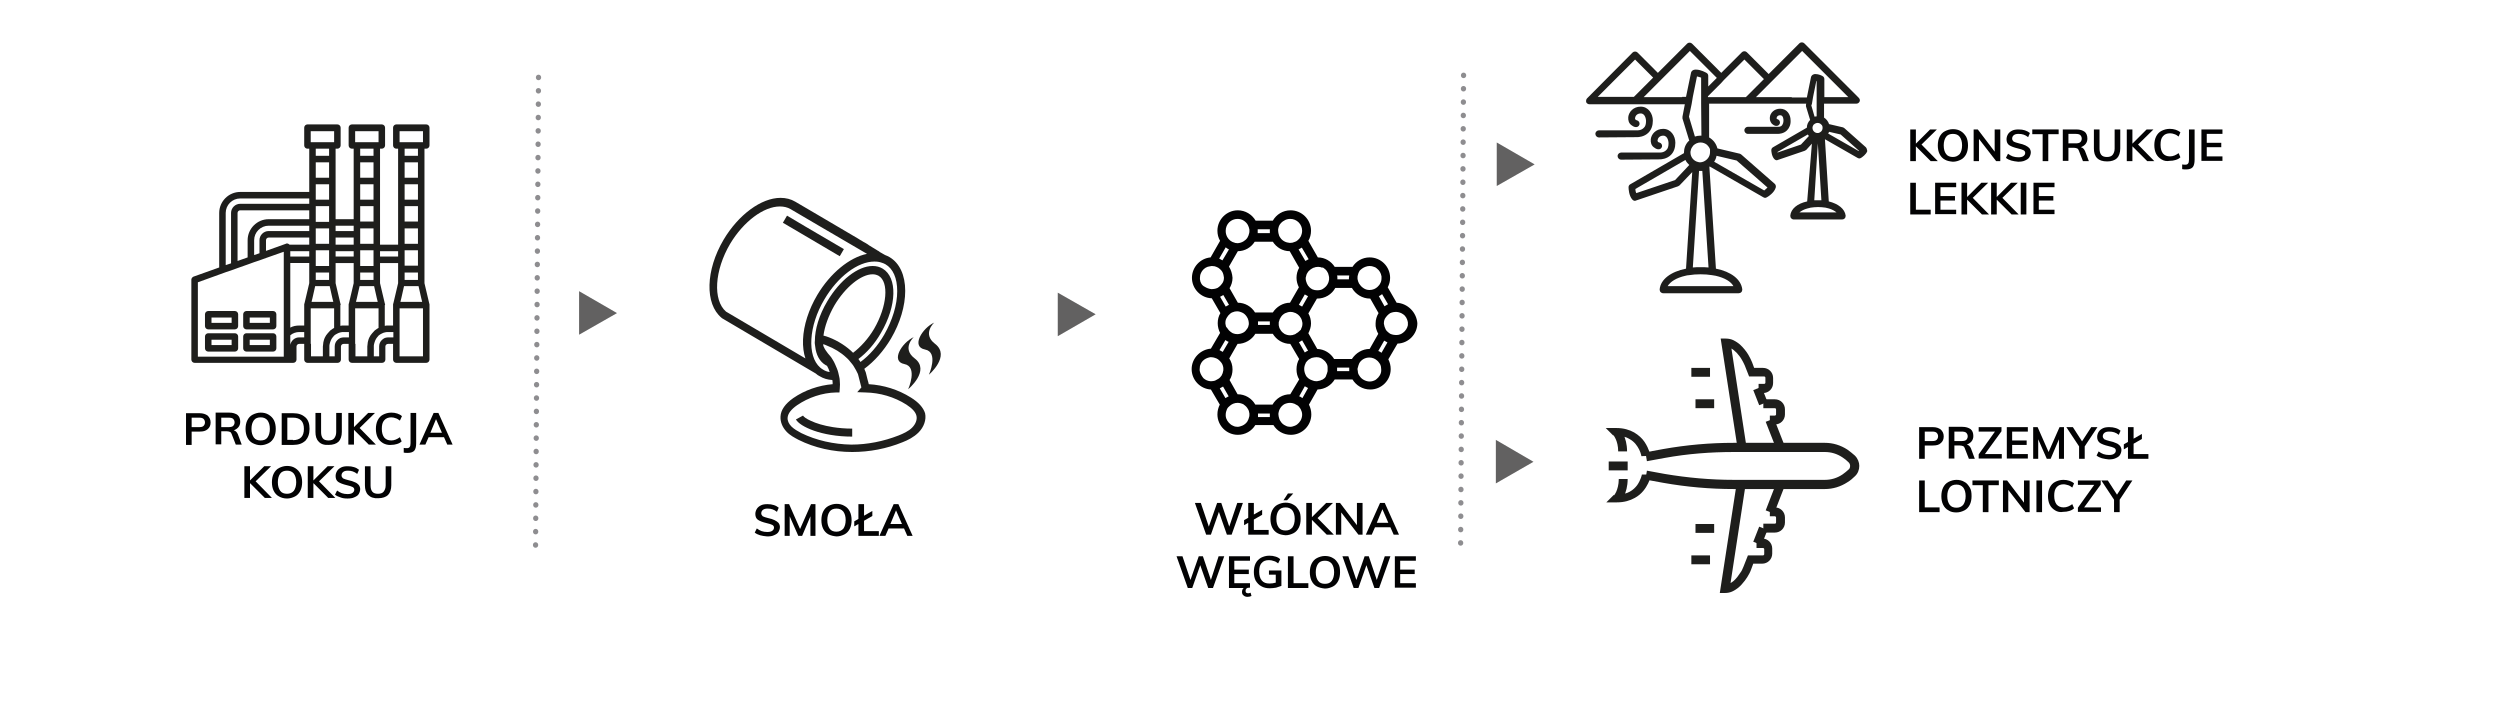 <?xml version="1.0" encoding="UTF-8"?> <!-- Generator: Adobe Illustrator 23.0.3, SVG Export Plug-In . SVG Version: 6.00 Build 0) --> <svg xmlns="http://www.w3.org/2000/svg" xmlns:xlink="http://www.w3.org/1999/xlink" id="Warstwa_1" x="0px" y="0px" viewBox="0 0 844 240" style="enable-background:new 0 0 844 240;" xml:space="preserve"> <style type="text/css"> .st0{fill:#1E1E1C;} .st1{fill:none;stroke:#8E8D90;stroke-width:1.77;stroke-linecap:round;stroke-miterlimit:10;stroke-dasharray:9.000000e-02,4.42;} .st2{fill:#020203;} .st3{fill:#626161;} </style> <g> <path class="st0" d="M143.9,50.2c0.6,0,1.1-0.5,1.1-1.1v-6c0-0.6-0.5-1.1-1.1-1.1h-10.1c-0.6,0-1.1,0.5-1.1,1.1v6 c0,0.6,0.5,1.1,1.1,1.1h0.6v32.4h-6.1V50.2h0.6c0.6,0,1.1-0.5,1.1-1.1v-6c0-0.6-0.5-1.1-1.1-1.1h-10.1c-0.6,0-1.1,0.5-1.1,1.1v6 c0,0.6,0.5,1.1,1.1,1.1h0.6V74h-6.1V50.2h0.6c0.6,0,1.1-0.5,1.1-1.1v-6c0-0.6-0.5-1.1-1.1-1.1h-10.1c-0.6,0-1.1,0.5-1.1,1.1v6 c0,0.6,0.5,1.1,1.1,1.1h0.6v14.6H81.1c-3.9,0-7.1,3.2-7.1,7.1v18.4l-8.7,3.1c-0.4,0.2-0.7,0.6-0.7,1v27c0,0.6,0.5,1.1,1.1,1.1H95 h1.9H99c0.6,0,1.1-0.5,1.1-1.1V117c0-0.5,0.4-0.9,0.9-0.9h1.7v5.3c0,0.6,0.5,1.1,1.1,1.1h6.2h3.8h0.2c0.6,0,1.1-0.5,1.1-1.1V117 c0-0.5,0.4-0.9,0.9-0.9h1.7v5.3c0,0.6,0.5,1.1,1.1,1.1h6.2h3.8h0.2c0.6,0,1.1-0.5,1.1-1.1V117c0-0.5,0.4-0.9,0.9-0.9h1.7v5.3 c0,0.6,0.5,1.1,1.1,1.1h10.1c0.6,0,1.1-0.5,1.1-1.1V103v0v-0.1c0-0.2,0-0.3-0.1-0.5l-1.6-6.8V50.2H143.9z M142.8,120.3h-7.9v-4.2 V115v-1.1v-1.8V111v-1.1v-5.8h7.9V120.3z M128.9,114.8c-0.6,0.6-0.9,1.3-0.9,2.2v3.3h-0.2h-1.6V117c0-0.3,0-0.6,0.1-0.9 c0.2-0.8,0.5-1.6,1-2.2c0.2-0.2,0.3-0.4,0.5-0.6c0.3-0.3,0.7-0.5,1.1-0.7c0.3-0.2,0.7-0.3,1.1-0.4c0.3-0.1,0.7-0.1,1.1-0.1h1.7v1.8 H131c-0.4,0-0.7,0.1-1.1,0.2C129.5,114.3,129.2,114.5,128.9,114.8z M113.9,114.8c-0.6,0.6-0.9,1.3-0.9,2.2v3.3h-0.2h-1.6V117 c0-0.3,0-0.6,0.1-0.9c0.2-0.8,0.5-1.6,1-2.2c0.2-0.2,0.3-0.4,0.5-0.6c0.3-0.3,0.7-0.5,1.1-0.7c0.3-0.2,0.7-0.3,1.1-0.4 c0.3-0.1,0.7-0.1,1.1-0.1h1.7v1.8H116c-0.4,0-0.7,0.1-1.1,0.2C114.5,114.3,114.2,114.5,113.9,114.8z M98,116.4v-3.2 c0.8-0.7,1.9-1.1,3-1.1h1.7v1.8H101C99.5,113.9,98.3,115,98,116.4z M66.8,95.3l7.2-2.6l1.1-0.4l1.1-0.4l1.8-0.6l1.1-0.4l1.1-0.4 l3.4-1.2l1.1-0.4l1.1-0.4l1.8-0.6l1.1-0.4l1.1-0.4l5.4-1.9l0.6-0.2v3.8v23.5v1.9v6.2H95h-1.1H66.8V95.3z M76.2,71.9 c0-2.7,2.2-4.9,4.9-4.9h23.3v1.8H81.1c-1.7,0-3.1,1.4-3.1,3.1v17l-1.8,0.6V71.9z M142.5,101.9h-0.3h-6.7h-0.3l0-0.1l0.3-1.2l0.9-4 h0.2h4.5h0.2l0.9,4l0.3,1.2L142.5,101.9z M106.6,54.8h4.5V60h-4.5V54.8z M121.6,62.2h4.5v5.2h-4.5V62.2z M121.6,54.8h4.5V60h-4.5 V54.8z M126.1,82.3h-4.5v-2.1v-1.1V78v-0.9h2h1.1h1.1h0.3V82.3z M136.6,54.8h4.5V60h-4.5V54.8z M97.5,82.4c-0.3-0.2-0.7-0.3-1-0.1 l-6.7,2.4v-3.6c0-0.5,0.4-0.9,0.9-0.9h13.7v2.4h-6.6C97.7,82.6,97.6,82.5,97.5,82.4z M126.1,84.8v1.8v1.1v1.1v1h-4.5v-1v-1.1v-1.1 v-1.8v-0.3h4.5V84.8z M111.1,87.7v1.1v1h-4.5v-1v-1.1v-1.1v-1.8v-0.3h4.5v0.3v1.8V87.7z M112.5,101.9h-0.3h-6.7h-0.3l0-0.1l0.3-1.2 l0.9-4h0.2h4.5h0.2l0.9,4l0.3,1.2L112.5,101.9z M111.1,94.5h-4.5V92h4.5V94.5z M113.3,84.8h6.1v1.8h-6.1V84.8z M104.4,86.6H98v-1.8 h6.4V86.6z M127.5,101.9h-0.3h-6.7h-0.3l0-0.1l0.3-1.2l0.9-4h0.2h4.5h0.2l0.9,4l0.3,1.2L127.5,101.9z M126.1,94.5h-4.5V92h4.5V94.5 z M119.4,82.6h-6.1v-2.4h6.1V82.6z M111.1,78v1.1v1.1v2.1h-4.5v-2.1v-1.1V78v-0.9h4.5V78z M104.4,74H90.7c-3.9,0-7.1,3.2-7.1,7.1 v5.8l-3.4,1.2V71.9c0-0.5,0.4-0.9,0.9-0.9h23.3V74z M85.8,81.1c0-2.7,2.2-4.9,4.9-4.9h13.7V78H90.7c-1.7,0-3.1,1.4-3.1,3.1v4.4 l-1.8,0.6V81.1z M98,88.8h6.4v6.8l-1.6,6.8c-0.1,0.1-0.1,0.3-0.1,0.5v0.1v0v6.9H101c-1.1,0-2.1,0.2-3,0.7V88.8z M115,103L115,103 v-0.1c0-0.2,0-0.3-0.1-0.5l-1.6-6.8v-6.8h6.1v6.8l-1.6,6.8c-0.1,0.1-0.1,0.3-0.1,0.5v0.1v0v6.9H116c-0.4,0-0.7,0-1.1,0.1V103z M130,103L130,103v-0.1c0-0.2,0-0.3-0.1-0.5l-1.6-6.8v-6.8h6.1v6.8l-1.6,6.8c-0.1,0.1-0.1,0.3-0.1,0.5v0.1v0v6.9H131 c-0.4,0-0.7,0-1.1,0.1V103z M136.6,62.2h4.5v5.2h-4.5V62.2z M136.6,69.6h4.5v5.2h-4.5V69.6z M136.6,77.1h4.5v5.2h-4.5V77.1z M136.6,84.8v-0.3h3.3h1.1h0.1v5.2h-4.5v-1v-1.1v-1.1V84.8z M141.1,94.5h-4.5V92h4.5V94.5z M134.4,86.6h-6.1v-1.8h6.1V86.6z M119.9,44.9v-0.6h7.9v0.6V48h-0.6h-1.1h-4.5h-1.1h-0.6V44.9z M121.6,50.2h4.5v2.4h-4.5V50.2z M121.6,74v-4.4h4.5v5.2h-0.3h-4.2V74 z M119.4,78h-6.1v-1.8h6.1V78z M111.1,74v0.9h-4.5V74v-3v-1.1v-0.3h2.1h1.1h1.3V74z M104.9,44.9v-0.6h7.9v0.6V48h-0.6h-1.1h-4.5 h-1.1h-0.6V44.9z M106.6,50.2h4.5v2.4h-4.5V50.2z M106.6,64.8v-2.6h4.5v5.2h-1.3h-1.1h-1.1h-1V67v-1.1V64.8z M104.9,116.1V115v-1.1 v-1.8V111v-1.1v-5.8h7.9v6.6c-0.2,0.1-0.4,0.2-0.5,0.3c-0.4,0.3-0.8,0.5-1.1,0.9c-0.4,0.4-0.8,0.9-1.1,1.3 c-0.1,0.2-0.3,0.5-0.4,0.7c-0.2,0.4-0.3,0.7-0.4,1.1c-0.1,0.4-0.2,0.7-0.2,1.1c0,0.3-0.1,0.6-0.1,0.9v3.3h-4V116.1z M119.9,116.1 V115v-1.1v-1.8V111v-1.1v-5.8h7.9v6.6c-0.2,0.1-0.4,0.2-0.5,0.3c-0.4,0.3-0.8,0.5-1.1,0.9c-0.4,0.4-0.8,0.9-1.1,1.3 c-0.1,0.2-0.3,0.5-0.4,0.7c-0.2,0.4-0.3,0.7-0.4,1.1c-0.1,0.4-0.2,0.7-0.2,1.1c0,0.3-0.1,0.6-0.1,0.9v3.3h-4V116.1z M141.1,52.6 h-4.5v-2.4h4.5V52.6z M135.5,48h-0.6v-3.1v-0.6h7.9v0.6V48h-0.6h-1.1h-4.5H135.5z"></path> <path class="st0" d="M79.3,105h-9c-0.6,0-1.1,0.5-1.1,1.1v4c0,0.6,0.5,1.1,1.1,1.1h9c0.6,0,1.1-0.5,1.1-1.1v-4 C80.4,105.5,79.9,105,79.3,105z M78.2,109h-6.8v-1.8h6.8V109z"></path> <path class="st0" d="M92.2,105h-9c-0.6,0-1.1,0.5-1.1,1.1v4c0,0.6,0.5,1.1,1.1,1.1h9c0.6,0,1.1-0.5,1.1-1.1v-4 C93.3,105.5,92.8,105,92.2,105z M91.1,109h-6.8v-1.8h6.8V109z"></path> <path class="st0" d="M79.3,112.5h-9c-0.6,0-1.1,0.5-1.1,1.1v4c0,0.6,0.5,1.1,1.1,1.1h9c0.6,0,1.1-0.5,1.1-1.1v-4 C80.4,113,79.9,112.5,79.3,112.5z M78.2,116.5h-6.8v-1.8h6.8V116.5z"></path> <path class="st0" d="M92.2,112.5h-9c-0.6,0-1.1,0.5-1.1,1.1v4c0,0.6,0.5,1.1,1.1,1.1h9c0.6,0,1.1-0.5,1.1-1.1v-4 C93.3,113,92.8,112.5,92.2,112.5z M91.1,116.5h-6.8v-1.8h6.8V116.5z"></path> </g> <line class="st1" x1="181.8" y1="26.1" x2="180.8" y2="184.6"></line> <g> <path class="st2" d="M62.8,139.5h4.6c1.1,0,2,0.3,2.7,0.8c0.6,0.6,1,1.3,1,2.3s-0.3,1.7-1,2.3s-1.5,0.8-2.7,0.8h-2.7v4.5h-1.9 V139.5z M67.2,144.2c0.7,0,1.2-0.1,1.5-0.4c0.3-0.3,0.5-0.7,0.5-1.2c0-0.5-0.2-0.9-0.5-1.2c-0.3-0.3-0.9-0.4-1.5-0.4h-2.5v3.2H67.2 z"></path> <path class="st2" d="M81.6,150.1h-2l-1.4-3.6c-0.1-0.3-0.3-0.6-0.6-0.7c-0.3-0.1-0.6-0.2-1-0.2h-1.9v4.4h-1.9v-10.7h4.6 c1.2,0,2.1,0.3,2.8,0.8c0.6,0.5,0.9,1.3,0.9,2.3c0,0.7-0.2,1.3-0.6,1.8c-0.4,0.5-0.9,0.8-1.6,1.1c0.6,0.1,1.1,0.6,1.4,1.3 L81.6,150.1z M77.1,144.2c0.7,0,1.3-0.1,1.6-0.4c0.3-0.3,0.5-0.7,0.5-1.2c0-0.5-0.2-0.9-0.5-1.2c-0.3-0.3-0.9-0.4-1.6-0.4h-2.4v3.2 H77.1z"></path> <path class="st2" d="M85.3,149.6c-0.8-0.4-1.4-1.1-1.8-1.9c-0.4-0.8-0.6-1.8-0.6-2.9c0-1.1,0.2-2.1,0.6-2.9c0.4-0.8,1-1.5,1.8-1.9 s1.7-0.7,2.7-0.7s1.9,0.2,2.7,0.7s1.4,1.1,1.8,1.9c0.4,0.8,0.6,1.8,0.6,2.9c0,1.1-0.2,2.1-0.6,2.9c-0.4,0.8-1,1.5-1.8,1.9 c-0.8,0.4-1.7,0.7-2.7,0.7C87,150.3,86.1,150,85.3,149.6z M90.3,147.7c0.5-0.7,0.8-1.7,0.8-2.9c0-1.3-0.3-2.2-0.8-2.9 c-0.6-0.7-1.3-1-2.3-1c-1,0-1.8,0.3-2.3,1c-0.5,0.7-0.8,1.6-0.8,2.9s0.3,2.2,0.8,2.9c0.5,0.7,1.3,1,2.3,1 C89,148.7,89.8,148.4,90.3,147.7z"></path> <path class="st2" d="M95.1,139.5H99c1.8,0,3.1,0.5,4.1,1.4c1,0.9,1.4,2.2,1.4,3.9c0,1.7-0.5,3-1.4,4c-1,0.9-2.3,1.4-4.1,1.4h-3.9 V139.5z M98.9,148.6c2.5,0,3.7-1.3,3.7-3.8c0-2.5-1.2-3.8-3.7-3.8H97v7.5H98.9z"></path> <path class="st2" d="M107.6,149.1c-0.8-0.8-1.1-1.9-1.1-3.3v-6.4h1.9v6.5c0,0.9,0.2,1.6,0.6,2.1c0.4,0.5,1.1,0.7,1.9,0.7 c0.8,0,1.5-0.2,1.9-0.7s0.7-1.2,0.7-2.1v-6.5h1.9v6.4c0,1.4-0.4,2.6-1.1,3.3s-1.9,1.1-3.3,1.1C109.4,150.3,108.3,149.9,107.6,149.1 z"></path> <path class="st2" d="M126.9,150.1h-2.4l-5-5v5h-1.9v-10.7h1.9v4.8l4.8-4.8h2.3l-5.2,5.1L126.9,150.1z"></path> <path class="st2" d="M129.3,149.6c-0.8-0.5-1.4-1.1-1.8-1.9c-0.4-0.8-0.6-1.8-0.6-2.9c0-1.1,0.2-2.1,0.6-2.9c0.4-0.8,1-1.5,1.8-1.9 c0.8-0.4,1.7-0.7,2.8-0.7c0.7,0,1.4,0.1,2,0.3c0.6,0.2,1.2,0.5,1.6,0.9L135,142c-0.5-0.4-1-0.7-1.4-0.8c-0.5-0.2-1-0.3-1.5-0.3 c-1,0-1.8,0.3-2.4,1c-0.6,0.7-0.8,1.6-0.8,2.9c0,1.3,0.3,2.2,0.8,2.9c0.6,0.7,1.4,1,2.4,1c0.5,0,1-0.1,1.5-0.3 c0.5-0.2,1-0.5,1.4-0.8l0.6,1.4c-0.4,0.4-0.9,0.7-1.6,0.9c-0.6,0.2-1.3,0.3-2,0.3C131,150.3,130,150,129.3,149.6z"></path> <path class="st2" d="M136.2,151.2c0.5,0.1,0.9,0.1,1.1,0.1c0.5,0,0.8-0.1,1-0.4c0.2-0.2,0.3-0.7,0.3-1.3v-10.2h1.9v10.2 c0,1.1-0.2,2-0.6,2.5c-0.4,0.5-1.2,0.8-2.2,0.8c-0.5,0-1,0-1.4-0.1V151.2z"></path> <path class="st2" d="M151,150.1l-1.1-2.5h-5.2l-1.1,2.5h-2l4.8-10.7h1.6l4.8,10.7H151z M145.3,146.1h3.9l-2-4.6L145.3,146.1z"></path> <path class="st2" d="M91.8,168.1h-2.4l-5-5v5h-1.9v-10.7h1.9v4.8l4.8-4.8h2.3l-5.2,5.1L91.8,168.1z"></path> <path class="st2" d="M94.2,167.6c-0.8-0.4-1.4-1.1-1.8-1.9c-0.4-0.8-0.6-1.8-0.6-2.9c0-1.1,0.2-2.1,0.6-2.9c0.4-0.8,1-1.5,1.8-1.9 s1.7-0.7,2.7-0.7s1.9,0.2,2.7,0.7s1.4,1.1,1.8,1.9c0.4,0.8,0.6,1.8,0.6,2.9c0,1.1-0.2,2.1-0.6,2.9c-0.4,0.8-1,1.5-1.8,1.9 c-0.8,0.4-1.7,0.7-2.7,0.7C95.8,168.3,94.9,168,94.2,167.6z M99.2,165.7c0.5-0.7,0.8-1.7,0.8-2.9c0-1.3-0.3-2.2-0.8-2.9 c-0.6-0.7-1.3-1-2.3-1c-1,0-1.8,0.3-2.3,1c-0.5,0.7-0.8,1.6-0.8,2.9c0,1.3,0.3,2.2,0.8,2.9c0.5,0.7,1.3,1,2.3,1 C97.8,166.7,98.6,166.4,99.2,165.7z"></path> <path class="st2" d="M113.2,168.1h-2.4l-5-5v5h-1.9v-10.7h1.9v4.8l4.8-4.8h2.3l-5.2,5.1L113.2,168.1z"></path> <path class="st2" d="M114.9,167.9c-0.7-0.2-1.3-0.5-1.8-0.9l0.7-1.4c0.5,0.4,1.1,0.7,1.6,0.9c0.6,0.2,1.2,0.3,1.9,0.3 c0.7,0,1.3-0.1,1.7-0.4c0.4-0.3,0.6-0.6,0.6-1.1c0-0.4-0.2-0.7-0.6-0.9s-1-0.4-1.9-0.6c-1.3-0.3-2.3-0.7-2.9-1.1s-0.9-1.1-0.9-2 c0-0.6,0.2-1.2,0.5-1.7c0.3-0.5,0.8-0.9,1.4-1.2c0.6-0.3,1.3-0.4,2.2-0.4c0.8,0,1.5,0.1,2.1,0.3c0.7,0.2,1.2,0.5,1.7,0.9l-0.6,1.4 c-1-0.8-2-1.1-3.1-1.1c-0.7,0-1.2,0.1-1.6,0.4c-0.4,0.3-0.6,0.7-0.6,1.2c0,0.4,0.2,0.7,0.5,1c0.4,0.2,1,0.4,1.8,0.6 c0.9,0.2,1.6,0.4,2.2,0.7c0.6,0.2,1,0.6,1.3,0.9c0.3,0.4,0.5,0.9,0.5,1.4c0,0.6-0.2,1.2-0.5,1.7s-0.8,0.8-1.5,1.1 c-0.6,0.3-1.4,0.4-2.3,0.4C116.4,168.3,115.6,168.2,114.9,167.9z"></path> <path class="st2" d="M124.3,167.1c-0.8-0.8-1.1-1.9-1.1-3.3v-6.4h1.9v6.5c0,0.9,0.2,1.6,0.6,2.1c0.4,0.5,1.1,0.7,1.9,0.7 c0.8,0,1.5-0.2,1.9-0.7s0.7-1.2,0.7-2.1v-6.5h1.9v6.4c0,1.4-0.4,2.6-1.1,3.3s-1.9,1.1-3.3,1.1C126.2,168.3,125.1,167.9,124.3,167.1 z"></path> </g> <g> <polygon class="st3" points="208.3,105.7 195.5,98.3 195.5,113 "></polygon> <polygon class="st3" points="369.9,106.1 357.1,98.8 357.1,113.5 "></polygon> <polygon class="st3" points="518.1,55.5 505.3,48.1 505.3,62.8 "></polygon> </g> <g> <path class="st0" d="M555.5,161.9l6,1.1c7.9,1.4,15.8,2.1,23.8,2.1h30.8c2.7,0,5.3-0.8,7.6-2.3c1-0.6,1.8-1.3,2.5-2 c1-0.9,1.5-2.2,1.5-3.5c0-1.2-0.5-2.5-1.5-3.5c-0.7-0.6-1.5-1.3-2.5-2c-2.3-1.5-4.9-2.3-7.6-2.3h-30.8c-8,0-15.9,0.7-23.8,2.1 l-6,1.1l0.5,3l6-1.1c7.7-1.4,15.5-2,23.3-2h30.8c2.1,0,4.1,0.6,5.9,1.8c0.8,0.5,1.5,1.1,2.1,1.7c0.3,0.3,0.5,0.7,0.5,1.2 c0,0.5-0.2,1-0.5,1.2c-0.6,0.6-1.3,1.1-2.1,1.7c-1.8,1.2-3.8,1.8-5.9,1.8h-30.8c-7.8,0-15.6-0.7-23.3-2l-6-1.1L555.5,161.9 L555.5,161.9z"></path> <polyline class="st0" points="593.9,177.8 591.9,182.9 594.7,184 596.7,178.9 "></polyline> <polyline class="st0" points="599.7,163 596.1,172.3 598.9,173.4 602.5,164.1 "></polyline> <polyline class="st0" points="577.3,187.5 571,187.5 571,190.5 577.3,190.5 "></polyline> <polyline class="st0" points="578.7,176.9 572.4,176.9 572.4,179.9 578.7,179.9 "></polyline> <path class="st0" d="M597.5,174.3h1.7c0.2,0,0.4,0.2,0.4,0.4v1.7c0,0.2-0.2,0.4-0.4,0.4h-3.9v3l3.9,0c1.9,0,3.4-1.5,3.4-3.4v-1.7 c0-1.9-1.5-3.4-3.4-3.4h-1.7V174.3L597.5,174.3z"></path> <path class="st0" d="M593.3,185h1.9c0.2,0,0.4,0.2,0.4,0.4v1.7c0,0.2-0.2,0.4-0.4,0.4h-5.1l-1.5,3.8c-0.3,0.7-0.6,1.5-1.1,2.1 c-0.5,0.8-1.3,1.9-2.2,2.7c-0.5,0.4-0.9,0.7-1.4,0.9c-0.5,0.2-1,0.3-1.5,0.3v1.5l1.5,0.2l5.4-35.3l-3-0.5l-5.7,37h1.7 c1,0,1.9-0.2,2.7-0.6c1.2-0.6,2.2-1.4,3-2.3c0.8-0.9,1.5-1.8,1.9-2.5c0.5-0.8,1-1.7,1.3-2.6l0.7-1.9l3,0c1.9,0,3.4-1.5,3.4-3.4 v-1.7c0-1.9-1.5-3.4-3.4-3.4h-1.9V185L593.3,185z"></path> <polyline class="st0" points="596.7,135.7 594.7,130.6 591.9,131.7 593.9,136.8 "></polyline> <polyline class="st0" points="602.5,150.5 598.9,141.3 596.1,142.4 599.7,151.6 "></polyline> <polyline class="st0" points="577.3,124.2 571,124.2 571,127.2 577.3,127.2 "></polyline> <polyline class="st0" points="578.7,134.8 572.4,134.8 572.4,137.8 578.7,137.8 "></polyline> <path class="st0" d="M597.5,143.3h1.7c1.9,0,3.4-1.5,3.4-3.4v-1.7c0-1.9-1.5-3.4-3.4-3.4h-3.9v3l3.9,0c0.2,0,0.4,0.2,0.4,0.4v1.7 c0,0.2-0.2,0.4-0.4,0.4h-1.7V143.3L597.5,143.3z"></path> <path class="st0" d="M593.3,132.7h1.9c1.9,0,3.4-1.5,3.4-3.4v-1.7c0-1.9-1.5-3.4-3.4-3.4h-3l-0.7-1.9c-0.4-0.9-0.8-1.8-1.3-2.6 c-0.6-1-1.6-2.3-2.8-3.4c-0.6-0.5-1.3-1-2.1-1.4c-0.8-0.4-1.7-0.6-2.7-0.6h-1.7l5.7,37l3-0.5l-5.4-35.3l-1.5,0.2v1.5 c0.5,0,1,0.1,1.5,0.3c0.7,0.3,1.4,0.9,2.1,1.6c0.6,0.7,1.2,1.4,1.6,2.1c0.4,0.7,0.8,1.4,1.1,2.1l1.5,3.8h5.1c0.2,0,0.4,0.2,0.4,0.4 v1.7c0,0.2-0.2,0.4-0.4,0.4h-1.9V132.7L593.3,132.7z"></path> <path class="st0" d="M554.3,160.2L554.3,160.2L554.3,160.2L554.3,160.2L554.3,160.2L554.3,160.2c0,0.1-0.4,1.9-1.6,3.6 c-0.6,0.8-1.4,1.6-2.5,2.2c-1.1,0.6-2.5,1-4.4,1v1.5l1.1,1c0.1-0.1,0.7-0.8,1.4-2.1c0.6-1.3,1.2-3.2,1.2-5.7h-3 c0,2-0.5,3.5-0.9,4.4c-0.2,0.5-0.5,0.8-0.6,1c-0.1,0.1-0.1,0.2-0.2,0.2l0,0l0,0l0.7,0.6l-0.7-0.7l0,0l0.7,0.6l-0.7-0.7l-2.5,2.5 h3.6c2.4,0,4.4-0.6,6-1.5c2.4-1.3,3.7-3.3,4.5-4.9c0.8-1.6,1-2.9,1-3L554.3,160.2L554.3,160.2z"></path> <path class="st0" d="M557.2,153.9c0-0.1-0.4-2.3-2-4.7c-0.8-1.2-2-2.3-3.5-3.2c-1.6-0.9-3.6-1.5-6-1.5h-3.6l2.5,2.5l0.7-0.7 l-0.7,0.6l0,0l0.7-0.7l-0.7,0.6l0,0c0.1,0.1,0.5,0.6,0.9,1.5c0.4,0.9,0.8,2.3,0.8,4.1h3c0-2.5-0.6-4.4-1.2-5.7 c-0.6-1.3-1.3-2-1.4-2.1l-1.1,1v1.5c1.9,0,3.4,0.4,4.5,1.1c1.7,0.9,2.7,2.4,3.3,3.6c0.3,0.6,0.5,1.2,0.6,1.6 c0.1,0.2,0.1,0.4,0.1,0.5l0,0.1l0,0l0.4-0.1l-0.4,0.1l0,0l0.4-0.1l-0.4,0.1L557.2,153.9L557.2,153.9z"></path> <polyline class="st0" points="549.5,155.8 543.1,155.8 543.1,158.8 549.5,158.8 "></polyline> </g> <g> <path class="st0" d="M629.9,49.7l-7.2-6.4c-0.1-0.1-0.3-0.2-0.5-0.3l-4.7-1.1c-0.3-0.9-0.9-1.7-1.7-2.2l0-4.7h10.9 c0.5,0,0.9-0.3,1.1-0.7c0.2-0.4,0.1-0.9-0.3-1.3l-18.4-18.4c-0.2-0.2-0.5-0.3-0.8-0.3s-0.6,0.1-0.8,0.3L597.1,25l-7.4-7.4 c-0.2-0.2-0.5-0.3-0.8-0.3c-0.3,0-0.6,0.1-0.8,0.3l-7,7l-9.9-9.9c-0.2-0.2-0.5-0.3-0.8-0.3s-0.6,0.1-0.8,0.3l-9.9,9.9l-6.9-6.9 c-0.2-0.2-0.5-0.3-0.8-0.3s-0.6,0.1-0.8,0.3l-15.4,15.5c-0.3,0.3-0.4,0.8-0.3,1.3c0.2,0.4,0.6,0.7,1.1,0.7h15.5h15.4h1.3l-0.8,4.2 c0,0.2,0,0.4,0,0.6l2.3,7.5c-0.1,0-0.1,0.1-0.2,0.1c-1.1,1.1-1.6,2.5-1.6,4c0,0,0,0.1,0,0.1l-18.1,10.5c-0.4,0.2-0.6,0.6-0.6,1 c0,0.5,0.1,2.9,1.3,4.2c0.2,0.2,0.5,0.4,0.8,0.4c0.1,0,0.2,0,0.4-0.1l14.2-4.8c0.2-0.1,0.3-0.2,0.5-0.3l4.3-4.5l-2.1,32.6 c-5.1,1-8.6,3.6-8.9,7c0,0.3,0.1,0.7,0.3,0.9c0.2,0.2,0.5,0.4,0.9,0.4h25.5c0.3,0,0.6-0.1,0.9-0.4c0.2-0.2,0.3-0.6,0.3-0.9 c-0.4-3.4-3.8-6-8.9-7l-2.2-34.2c0-0.1,0-0.1,0-0.2c0,0,0.1,0,0.1-0.1l18.1,10.4c0.2,0.1,0.4,0.2,0.6,0.2c0.2,0,0.4-0.1,0.6-0.2 c0.4-0.2,2.5-1.5,3-3.3c0.1-0.4,0-0.9-0.3-1.2l-11.3-9.9c-0.1-0.1-0.3-0.2-0.5-0.3l-7.6-1.8c-0.4-1.6-1.4-2.9-2.8-3.7l0-11.4h12.2 h1.1h14.5h5l-0.1,0.3c0,0.2,0,0.4,0,0.6l1.4,4.6c-0.7,0.7-1.1,1.6-1.1,2.6l-11.4,6.6c-0.4,0.2-0.6,0.6-0.6,1c0,0.3,0.1,2,1,3 c0.2,0.2,0.5,0.4,0.8,0.4c0.1,0,0.2,0,0.4-0.1l9.1-3.1c0.2-0.1,0.3-0.2,0.5-0.3l1.9-2.1L610.1,68c-3.3,0.7-5.5,2.5-5.7,4.8 c0,0.3,0.1,0.7,0.3,0.9c0.2,0.2,0.5,0.4,0.9,0.4h16.3c0.3,0,0.6-0.1,0.9-0.4c0.2-0.2,0.3-0.6,0.3-0.9c-0.3-2.3-2.5-4-5.7-4.8 l-1.3-21l11,6.3c0.2,0.1,0.4,0.2,0.6,0.2c0.2,0,0.4-0.1,0.6-0.2c0.3-0.2,1.7-1.1,2.1-2.3C630.3,50.5,630.2,50,629.9,49.7z M617.2,45.1c0.1-0.2,0.2-0.4,0.3-0.6l3.9,0.9l6.2,5.5c0,0-0.1,0.1-0.1,0.1L617.2,45.1z M620,71.7h-12.5c0.6-0.5,1.5-1,2.6-1.3 c0.4-0.1,0.8-0.2,1.2-0.3c0.8-0.1,1.6-0.2,2.5-0.2c0.9,0,1.7,0.1,2.5,0.2c0.4,0.1,0.8,0.2,1.2,0.3C618.5,70.7,619.4,71.2,620,71.7z M613.7,67.6c-0.4,0-0.8,0-1.2,0l1.2-19.2l1.2,19.2C614.5,67.6,614.1,67.6,613.7,67.6z M600.1,51.5c0,0,0-0.1,0-0.2l10.2-5.9 c0.1,0.2,0.3,0.4,0.4,0.5l-2.7,2.9L600.1,51.5z M586,32.8h-9.4l0-0.3l4.5-4.5L582,27l0.8-0.8l6.1-6.1l6.6,6.6l-6.1,6.1h-0.1h-1.6 H586z M574.4,45.8c-0.1,0-0.3,0-0.4,0c-0.6,0-1.2,0.1-1.8,0.3l-2-6.7l0.9-4.3l0.2-1.2l0.2-1.2l1.4-6.9c0.5,0.1,1,0.3,1.4,0.4l0,5.1 l0,1.3l0,0.3l0,0.8l0,1.2L574.4,45.8z M586.3,54.2l10.4,9.1c-0.3,0.3-0.7,0.7-1.1,1l-16.9-9.7c0.4-0.6,0.7-1.3,0.8-2L586.3,54.2z M585.2,96.6H563c0.9-1.5,2.9-2.8,6-3.5c0.4-0.1,0.8-0.2,1.2-0.2c1.2-0.2,2.5-0.3,3.9-0.3c1.4,0,2.7,0.1,3.9,0.3 c0.4,0.1,0.8,0.1,1.2,0.2C582.3,93.8,584.4,95.1,585.2,96.6z M574.1,90.2c-0.9,0-1.8,0-2.6,0.1l2.1-32.6h1.1l2.1,32.6 C575.9,90.2,575,90.2,574.1,90.2z M552.4,65.2c-0.2-0.4-0.3-0.9-0.3-1.4l16.9-9.8c0.3,0.7,0.8,1.2,1.3,1.7l-4.8,5.1L552.4,65.2z M577.3,51.4c0,1.5-1,2.7-2.3,3.2c-0.3,0.1-0.7,0.2-1,0.2l0,0.6l0,0.5l0,0v-0.5v-0.6c-0.2,0-0.5,0-0.7-0.1 c-1.5-0.3-2.6-1.7-2.6-3.2c0-0.2,0-0.5,0.1-0.7c0.1-0.6,0.4-1.1,0.8-1.6c0,0,0.1-0.1,0.1-0.1c0.6-0.6,1.5-1,2.4-1 c0.8,0,1.6,0.3,2.2,0.8c0.4,0.4,0.8,0.9,1,1.5C577.3,50.7,577.3,51.1,577.3,51.4z M539.3,32.8L552,20.1l6.1,6.1l-6.5,6.5H539.3z M567.9,32.8h-1.6h-1.6h-9.8l4.9-4.9l0.8-0.8l0.8-0.8l9.1-9.1l9.1,9.1l-2.9,2.9l0-3.6c0-0.4-0.2-0.8-0.6-1 c-0.2-0.1-1.9-1.1-3.5-1.1c-0.3,0-0.6,0-0.8,0.1c-0.4,0.1-0.8,0.5-0.9,0.9l-1.7,8.2H567.9z M604.9,32.8h-1.6h-1.6h-8.9l4.5-4.5 l0.8-0.8l0.8-0.8l9.5-9.5l15.6,15.6h-8.1l0-6.1c0-0.4-0.2-0.8-0.6-1c-0.1-0.1-1.3-0.7-2.4-0.7c-0.2,0-0.4,0-0.6,0.1 c-0.4,0.1-0.8,0.5-0.9,0.9l-1.4,6.9H604.9z M615.2,42.5c0.1,0.2,0.1,0.4,0.1,0.7c0,0.5-0.2,0.9-0.5,1.2c-0.3,0.3-0.6,0.4-0.9,0.5 c-0.1,0-0.2,0-0.3,0l0,0.4l0,0l0,0.6l0,0.1v-0.1v-0.6v0v-0.4c-0.1,0-0.1,0-0.2,0c-0.8-0.1-1.5-0.8-1.5-1.7c0-0.2,0-0.4,0.1-0.6 c0.1-0.1,0.1-0.3,0.2-0.4c0-0.1,0.1-0.1,0.2-0.2c0.3-0.3,0.8-0.5,1.2-0.5c0.5,0,1,0.2,1.3,0.6C615.1,42.2,615.1,42.4,615.2,42.5z M611.7,35.1l0.2-1.2l0.2-1.2l1.1-5.4c0,0,0.1,0,0.1,0.1l0,5.4l0,1.2l0,1.2l0,4.1c-0.2,0-0.5,0-0.7,0.1l-1.1-3.8L611.7,35.1z"></path> <path class="st0" d="M560.3,53.8c0.5,0,2.4-0.1,3.8-1.5c1-1,1.5-2.4,1.5-4.1c0-2.3-1.5-4.7-4.1-4.7c0,0,0,0,0,0 c-2.5,0-4,1.8-4.2,3.5c-0.1,1.1,0.2,2.1,1,2.7c0.4,0.3,0.8,0.6,1.4,0.7c0.6,0.1,1.2-0.2,1.4-0.9c0.1-0.6-0.2-1.2-0.9-1.4 c-0.2,0-0.7-0.2-0.6-0.8c0.1-0.7,0.7-1.5,1.9-1.5c0,0,0,0,0,0c1.7,0,1.8,2.4,1.8,2.5c0,1.1-0.2,1.9-0.8,2.4 c-0.9,0.9-2.2,0.8-2.2,0.8c0,0,0,0-0.1,0h-8.7h-4.2c-0.6,0-1.2,0.5-1.2,1.2c0,0.6,0.5,1.2,1.2,1.2L560.3,53.8 C560.2,53.8,560.3,53.8,560.3,53.8z"></path> <path class="st0" d="M552.7,46.3c0.5,0,2.4-0.1,3.8-1.5c1-1,1.5-2.4,1.5-4.1c0-2.3-1.5-4.7-4.1-4.7c0,0,0,0,0,0 c-2.5,0-4,1.8-4.2,3.5c-0.1,1.1,0.2,2.1,1,2.7c0.4,0.3,0.8,0.6,1.4,0.7c0.6,0.1,1.2-0.2,1.4-0.9c0.1-0.6-0.2-1.2-0.9-1.4 c-0.2,0-0.7-0.2-0.6-0.8c0.1-0.7,0.7-1.5,1.9-1.5c0,0,0,0,0,0c1.7,0,1.8,2.4,1.8,2.5c0,1.1-0.2,1.9-0.8,2.4 c-0.9,0.9-2.2,0.8-2.2,0.8c0,0,0,0-0.1,0H544h-4.2c-0.6,0-1.2,0.5-1.2,1.2c0,0.6,0.5,1.2,1.2,1.2L552.7,46.3 C552.7,46.3,552.7,46.3,552.7,46.3z"></path> <path class="st0" d="M600.2,42.8C600.2,42.8,600.2,42.8,600.2,42.8l-5.9,0h-4.2c-0.6,0-1.2,0.5-1.2,1.2c0,0.6,0.5,1.2,1.2,1.2h10 c0,0,0.1,0,0.1,0c0.5,0,2-0.1,3.1-1.2c0.8-0.8,1.3-2,1.2-3.4c0-1.9-1.2-3.9-3.5-3.9c0,0,0,0,0,0c-2.1,0-3.4,1.5-3.5,2.9 c-0.1,0.9,0.2,1.6,0.7,2.2c0.3,0.3,0.8,0.6,1.3,0.7c0.6,0.1,1.2-0.2,1.4-0.9c0.1-0.6-0.2-1.2-0.9-1.4c-0.1,0-0.3-0.1-0.2-0.4 c0-0.3,0.3-0.9,1.2-0.9c0,0,0,0,0,0c1.1,0,1.1,1.6,1.1,1.7c0,0.8-0.2,1.3-0.5,1.7C601.2,42.9,600.2,42.8,600.2,42.8z"></path> </g> <g> <path class="st0" d="M284.9,84.1c-9.1-5.3-18.9-11.1-19.2-11.3L265,74l-0.7,1.2c0.3,0.2,10.1,5.9,19.2,11.3L284.9,84.1z"></path> <path class="st0" d="M307.5,134.2c-4.3-2.7-9.2-4.2-14.2-4.5c-0.1-0.4-0.2-0.9-0.4-1.5c-0.6-2.6-0.7-2.8-0.8-2.9 c-0.1-0.3-0.2-0.5-0.3-0.8c3.4-2.5,6.5-6,9-10.2c3.1-5.3,4.8-11,4.8-16.1c0-5.3-1.9-9.4-5.3-11.4c-0.5-0.3-1-0.5-1.5-0.7 c-0.4-0.2-0.9-0.5-1.4-0.8c-0.2-0.1-0.4-0.2-0.6-0.4c-0.1-0.1-0.2-0.1-0.3-0.2c-0.1,0-0.2-0.1-0.2-0.1c-0.3-0.2-0.5-0.3-0.8-0.5 c0,0,0,0,0,0c-0.3-0.2-0.7-0.4-1-0.6c-0.3-0.2-0.5-0.3-0.8-0.5c-0.2-0.1-0.4-0.2-0.6-0.4c-0.1-0.1-0.2-0.1-0.3-0.2 c-0.4-0.3-0.9-0.5-1.4-0.8c-0.3-0.2-0.6-0.4-1-0.6c-0.3-0.2-0.5-0.3-0.8-0.5c-9.1-5.4-20.8-12.2-21.1-12.4c-1.5-0.9-3.2-1.3-5-1.3 c-6.5,0-14.2,5.7-19.2,14.1c-6.1,10.3-6.4,21.7-0.7,26.4l0.1,0.1l31.7,18.7c0.4,0.4,0.9,0.7,1.3,0.9c1.3,0.8,2.7,1.2,4.3,1.3 c0.1,0.5,0.1,0.9,0.1,1.4c-4.7,0.4-9.4,2-13.3,4.7c-2.7,1.9-4.2,4-4.3,6.2c-0.1,1.8,0.6,3.6,2,5.1c1.2,1.3,2.8,2.1,4.1,2.8 c5.4,2.7,11.7,4.1,18.1,4.1c5.8,0,11.6-1.1,17-3.3c1.8-0.7,3.8-1.7,5.4-3.3c1.8-1.8,2.7-4.3,2.2-6.5 C311.7,137.6,310.1,135.8,307.5,134.2z M270.5,146.2c-1.1-0.6-2.4-1.3-3.3-2.2c-0.9-0.9-1.4-2-1.3-3c0.1-1.4,1.2-2.8,3.2-4.2 c3.8-2.6,8.5-4.2,13.1-4.3l1.2,0l0.1-1.2c0.1-1,0.1-2,0-2.9c0-0.4-0.1-0.9-0.2-1.3c-0.1-0.4-0.2-0.9-0.3-1.3 c-0.1-0.5-0.3-1-0.5-1.5c-0.2-0.5-0.4-0.9-0.6-1.4c-0.2-0.5-0.5-1-0.8-1.5c-0.3-0.5-0.6-1-1-1.4c-0.2-0.2-0.4-0.5-0.6-0.7 c-0.5-0.7-1-1.3-1.3-2c-0.2-0.3-0.3-0.7-0.3-1c0,0,0-0.1,0-0.1c0,0,0,0,0,0c0.4,0.1,0.7,0.2,1.1,0.4c2.6,1,4.9,2.4,6.7,4.1 c0.4,0.3,0.7,0.7,1,1c0.1,0.2,0.3,0.3,0.4,0.5c0.2,0.2,0.3,0.4,0.5,0.6c0.3,0.3,0.5,0.7,0.7,1c0.2,0.4,0.5,0.8,0.7,1.2 c0.2,0.4,0.4,0.8,0.6,1.2c0,0.1,0.1,0.2,0.1,0.3c0.1,0.4,0.8,3.1,1.1,4.3l-1.4,1.6l2.8,0.1c4.9,0.1,9.7,1.5,13.8,4.1 c2,1.3,3.1,2.5,3.4,3.8c0.3,1.3-0.3,2.8-1.5,4c-1.2,1.2-3,2-4.5,2.6c-5.1,2-10.6,3.1-16,3.1C281.5,150,275.6,148.7,270.5,146.2z M277.9,124.8c-0.3-0.2-0.7-0.4-1-0.7l0,0c-4.5-3.9-3.9-14.1,1.4-23c4.5-7.7,11.3-12.8,16.9-12.8c0.9,0,1.7,0.1,2.5,0.4l0,0 c0.4,0.1,0.8,0.3,1.2,0.5c2.6,1.5,4,4.7,4,9.1c0,4.6-1.6,9.8-4.4,14.7c-2.2,3.8-5,7-8,9.2c-0.2-0.3-0.5-0.7-0.7-1 c2.8-2.1,5.5-5.1,7.6-8.8c5.4-9.2,5.6-18.7,0.6-21.7c-1-0.6-2.1-0.9-3.4-0.9c-5,0-11.1,4.8-15.3,11.9c-2.8,4.7-4.2,9.5-4.2,13.4 c-0.1,0.6,0,1.2,0.1,1.8c0.3,2.9,1.5,5.2,3.6,6.4c0.1,0.1,0.3,0.1,0.4,0.2c0.4,0.7,0.7,1.4,0.9,2.1 C279.3,125.5,278.5,125.2,277.9,124.8z M263.3,69.7c1.3,0,2.6,0.3,3.6,0.9c0,0,0,0,0,0c0.9,0.6,16.8,9.8,25.8,15.1h0 c-5.9,1.2-12.4,6.5-16.8,13.9c-2.9,4.9-4.6,10.2-4.8,15c-0.1,2.4,0.2,4.6,0.8,6.4l-26.8-15.8c-4.5-3.9-3.9-13.9,1.4-22.9 C251,74.8,257.8,69.7,263.3,69.7z M288,119.1c-2.1-2.1-5-4-8.1-5.2c-0.6-0.2-1.3-0.5-1.9-0.6c0.4-3.1,1.7-6.7,3.7-10.2 c3.7-6.2,9-10.5,12.9-10.5c0.8,0,1.4,0.2,2,0.5c3.6,2.1,2.9,10.3-1.5,17.9C293.1,114.4,290.5,117.2,288,119.1z"></path> <path class="st0" d="M273.8,142.1c-1.6-0.7-2.5-1.4-2.7-1.8l0,0l-2.4,1.3c1.3,2.4,8.6,5.8,19,5.8v-2.7c-2.4,0-4.6-0.2-6.5-0.5 C278,143.7,275.5,142.9,273.8,142.1z"></path> <path class="st0" d="M315.7,116.1c-4.5-3.4-0.3-7.2-0.3-7.2c-4.1,1.9-7.9,8.2-3.1,9.1c4.7,0.9,1.3,8.5,1.3,8.5 S321,120.2,315.7,116.1z"></path> <path class="st0" d="M305.3,122.9c4.7,0.9,1.3,8.5,1.3,8.5s7.6-6.3,2.2-10.4c-4.5-3.4-0.3-7.2-0.3-7.2 C304.4,115.7,300.6,122,305.3,122.9z"></path> </g> <path class="st2" d="M471.5,102.2l-3-5.2c0.5-1,0.8-2,0.8-3.2c0-3.8-3.1-6.9-6.9-6.9c-2.5,0-4.6,1.3-5.8,3.2h-6 c-1.2-1.9-3.3-3.2-5.7-3.2l-3.2-5.6c0.6-1,0.9-2.2,0.9-3.4c0-3.8-3.1-6.9-6.9-6.9c-2.6,0-4.8,1.4-6,3.5h-5.8c-1.2-2.1-3.5-3.5-6-3.5 c-3.8,0-6.9,3.1-6.9,6.9c0,1.2,0.3,2.4,0.9,3.4l-3.2,5.6c-3.5,0.3-6.3,3.3-6.3,6.9c0,3.7,3,6.8,6.7,6.9l2.9,5 c-0.6,1-0.9,2.2-0.9,3.4c0,1.2,0.3,2.3,0.8,3.3l-3.1,5.3c-3.6,0.3-6.5,3.3-6.5,6.9c0,3.7,2.9,6.7,6.5,6.9l3,5.1 c-0.5,1-0.8,2.1-0.8,3.3c0,3.8,3.1,6.9,6.9,6.9c2.5,0,4.7-1.3,5.9-3.3h6.1c1.2,2,3.4,3.3,5.9,3.3c3.8,0,6.9-3.1,6.9-6.9 c0-1.2-0.3-2.3-0.8-3.3l2.9-5.1c2.5-0.1,4.6-1.4,5.8-3.4h6c1.2,2,3.4,3.4,6,3.4c3.8,0,6.9-3.1,6.9-6.9c0-1.2-0.3-2.3-0.8-3.3 l3.1-5.3c3.7-0.1,6.7-3.2,6.7-6.9C478.2,105.4,475.2,102.4,471.5,102.2z M473.7,112.3c-0.6,0.5-1.4,0.8-2.2,0.8c-0.1,0-0.2,0-0.3,0 c-0.5,0-0.9-0.1-1.3-0.2c-0.4-0.1-0.8-0.3-1.1-0.6c-0.4-0.3-0.8-0.7-1-1.1c-0.3-0.6-0.5-1.2-0.6-1.9c0,0,0-0.1,0-0.1 c0,0,0-0.1,0-0.1c0-0.7,0.2-1.4,0.6-1.9c0.3-0.4,0.6-0.8,1-1.1c0.3-0.3,0.7-0.5,1.1-0.6c0.4-0.1,0.8-0.2,1.3-0.2c0.1,0,0.2,0,0.3,0 c0.8,0.1,1.5,0.3,2.2,0.8c0.9,0.6,1.4,1.6,1.6,2.7c0,0.2,0,0.3,0,0.5c0,0.2,0,0.3,0,0.5C475.1,110.8,474.5,111.7,473.7,112.3z M464.7,128c-0.1,0.1-0.3,0.2-0.4,0.3c-0.6,0.3-1.2,0.5-1.9,0.5c-0.7,0-1.3-0.2-1.9-0.5c-0.6-0.3-1.2-0.8-1.6-1.5 c-0.3-0.4-0.5-0.9-0.5-1.5c0-0.2-0.1-0.4-0.1-0.6c0-0.2,0-0.4,0.1-0.6c0.1-0.5,0.3-1,0.5-1.5c0.7-1.2,2-1.9,3.4-1.9c0,0,0,0,0,0 c0.5,0,1,0.1,1.5,0.3c0.4,0.2,0.8,0.4,1.1,0.7c0.4,0.3,0.7,0.8,1,1.2c0.3,0.6,0.4,1.2,0.4,1.8c0,0.1,0,0.2,0,0.4 C466.3,126.2,465.6,127.3,464.7,128z M451.4,125.3c0-0.2,0-0.4,0-0.6c0-0.2,0-0.4,0-0.6h4.1c0,0.2,0,0.4,0,0.6c0,0.2,0,0.4,0,0.6 H451.4z M446.7,128c-0.1,0.1-0.2,0.2-0.4,0.2c-0.5,0.3-1.1,0.4-1.7,0.5c-0.1,0-0.1,0-0.2,0c-0.5,0-1-0.1-1.4-0.3 c-0.2-0.1-0.3-0.1-0.5-0.2c-0.1,0-0.1-0.1-0.2-0.1c-0.2-0.1-0.3-0.2-0.5-0.3c-0.4-0.3-0.8-0.7-1-1.2c-0.3-0.6-0.5-1.3-0.5-2 c0,0,0,0,0,0c0,0,0,0,0,0c0,0,0,0,0-0.1c0-0.7,0.2-1.3,0.5-1.9c0,0,0,0,0-0.1c0.3-0.4,0.6-0.8,1-1.1c0,0,0,0,0,0 c0.3-0.2,0.7-0.4,1.1-0.6c0,0,0,0,0.1,0c0.4-0.1,0.9-0.2,1.3-0.2c0.1,0,0.1,0,0.2,0c0,0,0,0,0.1,0c0.8,0,1.5,0.3,2.1,0.8 c0.4,0.3,0.8,0.7,1,1.1c0.3,0.4,0.5,0.9,0.5,1.5c0,0.1,0,0.1,0,0.2c0,0.1,0,0.3,0,0.5c0,0.1,0,0.2,0,0.3c0,0.1,0,0.2,0,0.3 c-0.1,0.5-0.3,1-0.5,1.5C447.6,127.3,447.2,127.7,446.7,128z M437.9,143.3c-0.2,0.1-0.4,0.3-0.7,0.4c-0.5,0.2-1.1,0.4-1.6,0.4 s-1.1-0.1-1.6-0.4c-0.7-0.3-1.3-0.8-1.7-1.5c-0.3-0.4-0.5-0.9-0.6-1.5c0-0.2-0.1-0.5-0.1-0.7c0-0.2,0-0.3,0-0.5 c0.1-0.5,0.2-1,0.5-1.5c0.3-0.6,0.8-1.1,1.4-1.5c0,0,0,0,0,0c0.6-0.3,1.3-0.5,2-0.5c0,0,0,0,0,0c0.5,0,1,0.1,1.5,0.3 c0.4,0.2,0.8,0.4,1.1,0.6c0.4,0.3,0.7,0.8,1,1.2c0.3,0.6,0.5,1.2,0.5,1.8c0,0.1,0,0.2,0,0.3C439.5,141.6,438.8,142.6,437.9,143.3z M424.7,140.8c0-0.2,0-0.5,0-0.7c0-0.2,0-0.3,0-0.5h4c0,0.2,0,0.3,0,0.5c0,0.3,0,0.5,0,0.7H424.7z M419.4,143.7 c-0.5,0.2-1.1,0.4-1.6,0.4s-1.1-0.1-1.6-0.4c-0.2-0.1-0.5-0.2-0.7-0.4c-0.9-0.7-1.6-1.7-1.7-2.9c0-0.1,0-0.3,0-0.4 c0-0.7,0.2-1.3,0.4-1.8c0.2-0.5,0.6-0.9,1-1.2c0.3-0.3,0.7-0.5,1.1-0.7c0.5-0.2,1-0.3,1.5-0.3c0,0,0,0,0,0c0.7,0,1.4,0.2,2,0.5 c0,0,0.1,0,0.1,0.1c0.6,0.4,1.1,0.9,1.4,1.5c0.3,0.4,0.4,0.9,0.5,1.5c0,0.2,0,0.3,0,0.5c0,0.3,0,0.5-0.1,0.7c-0.1,0.5-0.3,1-0.6,1.5 C420.7,142.9,420.1,143.4,419.4,143.7z M405.1,125.5c-0.1-0.3-0.1-0.5-0.1-0.8c0-0.4,0.1-0.7,0.1-1.1c0.2-0.7,0.5-1.3,1-1.8 c0.6-0.6,1.4-1,2.4-1.2c0.2,0,0.3,0,0.5,0c0.4,0,0.8,0.1,1.1,0.2c0.4,0.1,0.8,0.3,1.1,0.5c0.4,0.3,0.8,0.7,1.1,1.1 c0.4,0.5,0.6,1.1,0.7,1.8c0,0.1,0,0.3,0,0.5c0,0.1,0,0.2,0,0.3c-0.1,0.7-0.3,1.3-0.6,1.8c-0.3,0.4-0.6,0.8-1.1,1.1 c-0.3,0.2-0.7,0.4-1.1,0.6c-0.4,0.1-0.8,0.2-1.2,0.2c-0.1,0-0.3,0-0.4,0c-0.9-0.1-1.6-0.4-2.3-1 C405.8,127.1,405.3,126.3,405.1,125.5z M405.1,94.3c0-0.2,0-0.3,0-0.5c0-0.5,0.1-1.1,0.3-1.5c0.1-0.3,0.3-0.6,0.5-0.9 c0.6-0.8,1.5-1.4,2.6-1.5c0.2,0,0.4-0.1,0.6-0.1c0.4,0,0.7,0.1,1,0.1c0.4,0.1,0.8,0.3,1.2,0.5c0.4,0.3,0.8,0.6,1.1,1 c0.4,0.5,0.6,1.1,0.7,1.7c0,0.2,0.1,0.4,0.1,0.6c0,0,0,0.1,0,0.1c0,0.7-0.2,1.4-0.6,1.9c-0.3,0.4-0.6,0.8-1,1.1 c-0.3,0.3-0.7,0.5-1.1,0.6c-0.4,0.1-0.8,0.2-1.3,0.2c-0.1,0-0.2,0-0.3,0c-0.8-0.1-1.6-0.4-2.2-0.8C405.8,96.4,405.2,95.4,405.1,94.3 z M417.8,73.9c0.8,0,1.5,0.2,2.1,0.6c0.6,0.4,1.1,0.9,1.4,1.5c0.2,0.4,0.4,0.9,0.5,1.5c0,0.2,0,0.3,0,0.5c0,0.3,0,0.5-0.1,0.8 c-0.1,0.5-0.3,1-0.6,1.5c-0.7,1-1.9,1.7-3.2,1.8c0,0-0.1,0-0.1,0c-0.5,0-1-0.1-1.4-0.3c-0.4-0.1-0.8-0.4-1.1-0.6 c-0.4-0.3-0.7-0.7-1-1.2c-0.3-0.6-0.5-1.2-0.5-2c0,0,0-0.1,0-0.1C413.8,75.6,415.6,73.9,417.8,73.9z M428.7,77.4c0,0.2,0,0.3,0,0.5 c0,0.3,0,0.5,0,0.8h-4.1c0-0.3,0-0.5,0-0.8c0-0.2,0-0.3,0-0.5H428.7z M433.5,74.5c0.6-0.4,1.3-0.6,2.1-0.6c2.2,0,4,1.8,4,4 c0,0,0,0,0,0c0,0.7-0.2,1.4-0.5,2c-0.3,0.5-0.6,0.9-1,1.2c-0.3,0.3-0.7,0.5-1.1,0.6c-0.4,0.2-0.9,0.3-1.4,0.3c-0.1,0-0.1,0-0.2,0 c-1.3-0.1-2.5-0.7-3.2-1.8c-0.3-0.4-0.5-0.9-0.6-1.5c0-0.2-0.1-0.5-0.1-0.8c0-0.2,0-0.3,0-0.5c0.1-0.5,0.2-1,0.5-1.5 C432.4,75.3,432.9,74.8,433.5,74.5z M446.9,90.5c0.4,0.3,0.8,0.6,1.1,1.1c0.3,0.4,0.5,0.9,0.6,1.5c0,0.2,0.1,0.3,0.1,0.5 c0,0,0,0,0,0c0,0.1,0,0.2,0,0.3c0,0.2,0,0.3,0,0.5c-0.1,0.5-0.2,1-0.5,1.5c-0.3,0.6-0.8,1.1-1.4,1.5c-0.1,0.1-0.2,0.1-0.3,0.2 c0,0,0,0,0,0c-0.5,0.3-1.1,0.4-1.8,0.4c0,0-0.1,0-0.1,0c0,0,0,0,0,0c-0.5,0-1-0.1-1.5-0.3c0,0,0,0,0,0c-0.4-0.2-0.7-0.4-1-0.7 c0,0,0,0,0,0c-0.4-0.4-0.7-0.8-0.9-1.3c0,0,0,0,0,0c-0.2-0.5-0.4-1.1-0.4-1.7c0-0.2,0-0.4,0.1-0.6c0.1-0.5,0.2-0.9,0.5-1.3 c0.2-0.4,0.6-0.8,1-1.1c0,0,0,0,0,0c0.3-0.2,0.6-0.4,1-0.6c0,0,0.1,0,0.1,0c0.4-0.2,0.9-0.3,1.4-0.3c0.1,0,0.1,0,0.2,0 c0.5,0,0.9,0.1,1.3,0.3C446.4,90.2,446.7,90.3,446.9,90.5z M455.5,93c0,0.3-0.1,0.5-0.1,0.8c0,0.2,0,0.3,0,0.5h-3.9 c0-0.2,0-0.3,0-0.5c0-0.3,0-0.5-0.1-0.8H455.5z M460.9,90.1c0.5-0.2,1-0.3,1.5-0.3c0.5,0,1,0.1,1.5,0.3c0.4,0.1,0.7,0.3,1,0.6 c0.8,0.6,1.3,1.5,1.5,2.6c0,0.2,0,0.4,0,0.6c0,0.6-0.1,1.2-0.4,1.7c-0.2,0.5-0.6,0.9-1,1.3c-0.3,0.3-0.7,0.5-1.1,0.7 c-0.5,0.2-1,0.3-1.5,0.3c0,0-0.1,0-0.1,0c-0.7,0-1.3-0.2-1.8-0.5c-0.1-0.1-0.2-0.1-0.3-0.2c-0.6-0.4-1-0.9-1.4-1.5 c-0.2-0.4-0.4-0.9-0.5-1.5c0-0.1,0-0.3,0-0.5c0-0.3,0-0.5,0.1-0.8c0.1-0.5,0.3-1,0.6-1.5C459.5,90.9,460.1,90.4,460.9,90.1z M413.7,109.3c0-0.1,0-0.1,0-0.2c0-0.1,0-0.2,0-0.3c0-0.6,0.2-1.1,0.5-1.6c0.3-0.5,0.6-0.9,1-1.2c0.1-0.1,0.2-0.1,0.2-0.2 c0.2-0.1,0.4-0.2,0.5-0.3c0.1,0,0.2-0.1,0.3-0.1c0.4-0.2,0.9-0.3,1.4-0.3c0,0,0.1,0,0.1,0c0.6,0,1.1,0.2,1.6,0.4 c0.7,0.3,1.2,0.8,1.6,1.4c0,0,0,0,0,0c0.3,0.4,0.5,0.9,0.6,1.4c0,0,0,0,0,0c0,0.2,0.1,0.5,0.1,0.7c0,0.2,0,0.4,0,0.5c0,0,0,0,0,0 c-0.1,0.5-0.2,1-0.5,1.4c0,0,0,0,0,0c-0.4,0.6-0.8,1.1-1.4,1.4c-0.6,0.3-1.3,0.5-2,0.5c0,0,0,0,0,0c-0.5,0-1-0.1-1.5-0.3 c-0.2-0.1-0.3-0.2-0.5-0.3c0,0-0.1-0.1-0.1-0.1c-0.2-0.1-0.3-0.2-0.4-0.3c-0.4-0.3-0.7-0.8-1-1.2 C413.9,110.5,413.8,109.9,413.7,109.3z M465.3,112.7l-2.9,5.1c0,0,0,0,0,0c-2.5,0-4.7,1.4-6,3.4h-6c-1.2-2-3.3-3.3-5.7-3.4l-3-5.3 c0.5-1,0.9-2.1,0.9-3.3c0-1.2-0.3-2.4-0.9-3.4l2.9-5c0,0,0.1,0,0.1,0c2.6,0,4.9-1.4,6.1-3.6h5.6c1.2,2.1,3.5,3.6,6.1,3.6 c0,0,0.1,0,0.1,0l2.8,4.9c-0.6,1-1,2.2-1,3.5C464.3,110.4,464.7,111.6,465.3,112.7z M440.5,119l-2-3.5c0,0,0,0,0.1,0 c0.4-0.2,0.7-0.4,1-0.6l2,3.5C441.3,118.5,440.9,118.7,440.5,119C440.6,118.9,440.6,119,440.5,119z M435.6,133.1 c-2.6,0-4.8,1.4-6,3.5h-5.8c-1.2-2.1-3.4-3.5-6-3.5c0,0,0,0,0,0l-2.7-4.8c0.7-1.1,1-2.3,1-3.6c0-1.4-0.4-2.6-1.1-3.7l2.8-4.9 c2.5,0,4.8-1.4,6-3.4h5.9c1.2,2,3.4,3.4,5.9,3.4l3,5.1c-0.6,1-0.9,2.2-0.9,3.5c0,1.3,0.3,2.4,0.9,3.4L435.6,133.1z M414.9,90l3-5.2 c2.4,0,4.5-1.3,5.7-3.2h6.1c1.2,1.9,3.3,3.2,5.7,3.2l3.2,5.6c-0.6,1-0.9,2.2-0.9,3.4c0,1.1,0.3,2.2,0.8,3.2l-3,5.2 c-2.4,0-4.6,1.4-5.8,3.3h-6c-1.2-2-3.4-3.3-5.8-3.3l-2.8-4.9c0.6-1,1-2.2,1-3.5C416,92.4,415.6,91.1,414.9,90z M441.6,100l-2,3.5 c0,0,0,0,0,0c-0.3-0.2-0.7-0.4-1.1-0.6l2-3.5C440.9,99.6,441.2,99.8,441.6,100C441.6,100,441.6,100,441.6,100z M438.2,112.2 C438.2,112.3,438.1,112.3,438.2,112.2c-0.2,0.1-0.3,0.2-0.5,0.3c0,0-0.1,0-0.1,0.1c-0.2,0.1-0.3,0.2-0.5,0.3c0,0,0,0-0.1,0 c-0.4,0.2-0.9,0.3-1.4,0.3c0,0,0,0,0,0c0,0,0,0-0.1,0c-0.7,0-1.3-0.2-1.9-0.5c0,0-0.1-0.1-0.1-0.1c-0.5-0.3-1-0.8-1.3-1.4 c0,0,0,0,0,0c-0.3-0.4-0.4-0.9-0.5-1.4c0,0,0,0,0,0c0-0.1,0-0.2,0-0.4c0-0.1,0-0.1,0-0.2c0-0.1,0-0.1,0-0.2c0-0.2,0-0.4,0.1-0.5 c0,0,0,0,0,0c0.1-0.5,0.3-1,0.6-1.4c0,0,0,0,0,0c0.3-0.5,0.7-0.9,1.2-1.2c0.1-0.1,0.3-0.2,0.4-0.2c0.5-0.2,1-0.4,1.6-0.4 c0,0,0,0,0,0c0,0,0.1,0,0.1,0c0.5,0,1,0.1,1.4,0.3c0,0,0,0,0,0c0.1,0,0.2,0.1,0.3,0.1c0.2,0.1,0.3,0.2,0.5,0.3 c0.1,0.1,0.2,0.1,0.3,0.2c0,0,0,0,0,0c0.4,0.3,0.7,0.7,1,1.2c0,0,0,0,0,0c0.3,0.5,0.4,1.1,0.5,1.6c0,0.1,0,0.2,0,0.3 c0,0,0,0.1,0,0.1c0,0.6-0.2,1.2-0.5,1.8c0,0,0,0,0,0.1C438.9,111.5,438.6,111.9,438.2,112.2z M424.7,109.7c0-0.2,0-0.4,0-0.5 c0-0.2,0-0.5,0-0.7h4c0,0.2,0,0.5,0,0.7c0,0.2,0,0.4,0,0.5c0,0,0,0,0,0L424.7,109.7C424.7,109.7,424.7,109.7,424.7,109.7z M467.4,103.4l-1.9-3.4c0.4-0.2,0.7-0.4,1.1-0.7l2,3.4C468.1,103,467.7,103.2,467.4,103.4z M440.7,88.1l-2.3-3.9 c0.4-0.2,0.7-0.4,1.1-0.6l2.3,3.9C441.4,87.7,441.1,87.9,440.7,88.1z M414.9,84.2l-2.2,3.7c-0.4-0.2-0.7-0.4-1.1-0.6l2.2-3.8 C414.1,83.8,414.5,84,414.9,84.2z M413,99.6l1.9,3.3c-0.4,0.2-0.7,0.4-1.1,0.6l-1.9-3.3C412.2,100,412.6,99.8,413,99.6z M413.7,114.8c0.3,0.2,0.7,0.5,1.1,0.6l-2,3.4c-0.4-0.2-0.7-0.4-1.1-0.6L413.7,114.8z M412.9,130.5l1.9,3.3 c-0.4,0.2-0.7,0.4-1.1,0.6l-1.9-3.3C412.2,130.9,412.5,130.7,412.9,130.5z M439.7,134.4c-0.3-0.2-0.7-0.5-1.1-0.6l1.9-3.4 c0.3,0.2,0.7,0.4,1.1,0.6L439.7,134.4z M466.4,119.1c-0.3-0.2-0.7-0.5-1.1-0.6l2-3.5c0.3,0.2,0.7,0.4,1.1,0.6L466.4,119.1z"></path> <line class="st1" x1="494.1" y1="25.4" x2="493.1" y2="183.9"></line> <polygon class="st3" points="517.7,155.9 505,148.5 505,163.2 "></polygon> <g> <path class="st2" d="M256.6,180.7c-0.7-0.2-1.3-0.5-1.8-0.9l0.7-1.4c0.5,0.4,1.1,0.7,1.6,0.9c0.6,0.2,1.2,0.3,1.9,0.3 c0.7,0,1.3-0.1,1.7-0.4c0.4-0.3,0.6-0.6,0.6-1.1c0-0.4-0.2-0.7-0.6-0.9s-1-0.4-1.9-0.6c-1.3-0.3-2.3-0.7-2.9-1.1s-0.9-1.1-0.9-2 c0-0.6,0.2-1.2,0.5-1.7c0.3-0.5,0.8-0.9,1.4-1.2c0.6-0.3,1.3-0.4,2.2-0.4c0.8,0,1.5,0.1,2.1,0.3c0.7,0.2,1.2,0.5,1.7,0.9l-0.6,1.4 c-1-0.8-2-1.1-3.1-1.1c-0.7,0-1.2,0.1-1.6,0.4c-0.4,0.3-0.6,0.7-0.6,1.2c0,0.4,0.2,0.7,0.5,1c0.4,0.2,1,0.4,1.8,0.6 c0.9,0.2,1.6,0.4,2.2,0.7s1,0.6,1.3,0.9c0.3,0.4,0.5,0.9,0.5,1.4c0,0.6-0.2,1.2-0.5,1.7c-0.3,0.5-0.8,0.8-1.5,1.1 c-0.6,0.3-1.4,0.4-2.3,0.4C258,181,257.3,180.9,256.6,180.7z"></path> <path class="st2" d="M273.8,170.2h1.5v10.7h-1.7v-6.6l-2.8,6.6h-1.3l-2.9-6.6v6.6h-1.7v-10.7h1.5l3.7,8.4L273.8,170.2z"></path> <path class="st2" d="M279.7,180.4c-0.8-0.4-1.4-1.1-1.8-1.9c-0.4-0.8-0.6-1.8-0.6-2.9c0-1.1,0.2-2.1,0.6-2.9s1-1.5,1.8-1.9 c0.8-0.4,1.7-0.7,2.7-0.7s1.9,0.2,2.7,0.7c0.8,0.4,1.4,1.1,1.8,1.9c0.4,0.8,0.6,1.8,0.6,2.9c0,1.1-0.2,2.1-0.6,2.9 c-0.4,0.8-1,1.5-1.8,1.9c-0.8,0.4-1.7,0.7-2.7,0.7C281.4,181,280.5,180.8,279.7,180.4z M284.7,178.5c0.5-0.7,0.8-1.7,0.8-2.9 c0-1.3-0.3-2.2-0.8-2.9c-0.6-0.7-1.3-1-2.3-1c-1,0-1.8,0.3-2.3,1c-0.5,0.7-0.8,1.6-0.8,2.9c0,1.3,0.3,2.2,0.8,2.9 c0.5,0.7,1.3,1,2.3,1C283.4,179.5,284.1,179.1,284.7,178.5z"></path> <path class="st2" d="M291.7,179.3h5v1.6h-6.9v-4l-1.4,0.8V176l1.4-0.8v-5h1.9v3.9l2.8-1.6v1.7l-2.8,1.6V179.3z"></path> <path class="st2" d="M306.3,180.9l-1.1-2.5H300l-1.1,2.5h-2l4.8-10.7h1.6l4.8,10.7H306.3z M300.6,176.9h3.9l-2-4.6L300.6,176.9z"></path> </g> <g> <path class="st2" d="M417.7,169.8h1.9l-3.8,10.7h-1.6l-2.7-7.7l-2.7,7.7h-1.6l-3.8-10.7h2l2.7,8l2.8-8h1.4l2.7,8L417.7,169.8z"></path> <path class="st2" d="M423.3,178.9h5v1.6h-6.9v-4l-1.4,0.8v-1.7l1.4-0.8v-5h1.9v3.9l2.8-1.6v1.7l-2.8,1.6V178.9z"></path> <path class="st2" d="M431.3,180c-0.8-0.4-1.4-1.1-1.8-1.9c-0.4-0.8-0.6-1.8-0.6-2.9c0-1.1,0.2-2.1,0.6-2.9s1-1.5,1.8-1.9 c0.8-0.4,1.7-0.7,2.7-0.7s1.9,0.2,2.7,0.7c0.8,0.4,1.3,1.1,1.8,1.9s0.6,1.8,0.6,2.9c0,1.1-0.2,2.1-0.6,2.9s-1,1.5-1.8,1.9 c-0.8,0.4-1.7,0.7-2.7,0.7C432.9,180.6,432,180.4,431.3,180z M436.3,178.1c0.5-0.7,0.8-1.7,0.8-2.9c0-1.3-0.3-2.2-0.8-2.9 c-0.6-0.7-1.3-1-2.3-1s-1.8,0.3-2.3,1c-0.5,0.7-0.8,1.6-0.8,2.9c0,1.3,0.3,2.2,0.8,2.9c0.5,0.7,1.3,1,2.3,1 S435.7,178.8,436.3,178.1z M434.5,168.9h-1.2l1.5-2.3h1.8L434.5,168.9z"></path> <path class="st2" d="M450.3,180.5h-2.4l-5-5v5H441v-10.7h1.9v4.8l4.8-4.8h2.3l-5.2,5.1L450.3,180.5z"></path> <path class="st2" d="M458.2,169.8h1.8v10.7h-1.4l-5.8-7.5v7.5H451v-10.7h1.4l5.7,7.5V169.8z"></path> <path class="st2" d="M470.5,180.5l-1.1-2.5h-5.2l-1.1,2.5h-2l4.8-10.7h1.6l4.8,10.7H470.5z M464.8,176.5h3.9l-2-4.6L464.8,176.5z"></path> <path class="st2" d="M411.4,187.8h1.9l-3.8,10.7h-1.6l-2.7-7.7l-2.7,7.7H401l-3.8-10.7h2l2.7,8l2.8-8h1.4l2.7,8L411.4,187.8z"></path> <path class="st2" d="M422.5,201.2c-0.4,0.2-0.9,0.3-1.4,0.3c-0.5,0-1-0.2-1.3-0.5c-0.4-0.3-0.5-0.7-0.5-1.2c0-0.5,0.2-1,0.6-1.3h-5 v-10.7h7.1v1.5h-5.3v3h4.9v1.5h-4.9v3.1h5.3v1.5h-0.3c-0.4,0-0.7,0.1-0.9,0.3c-0.2,0.2-0.3,0.4-0.3,0.8c0,0.3,0.1,0.5,0.2,0.6 c0.2,0.1,0.4,0.2,0.7,0.2c0.3,0,0.5-0.1,0.8-0.2L422.5,201.2z"></path> <path class="st2" d="M432.6,192.7v5.1c-0.5,0.2-1.1,0.4-1.8,0.6c-0.7,0.1-1.4,0.2-2.1,0.2c-1.1,0-2.1-0.2-2.9-0.7 c-0.8-0.4-1.4-1.1-1.9-1.9c-0.4-0.8-0.6-1.8-0.6-2.9c0-1.1,0.2-2.1,0.6-2.9c0.4-0.8,1-1.4,1.8-1.9c0.8-0.4,1.7-0.7,2.8-0.7 c0.8,0,1.5,0.1,2.1,0.3c0.7,0.2,1.2,0.5,1.6,0.9l-0.7,1.4c-0.5-0.4-1-0.7-1.5-0.8c-0.5-0.2-1-0.3-1.6-0.3c-1.1,0-1.9,0.3-2.5,1 c-0.6,0.7-0.8,1.6-0.8,2.9c0,1.3,0.3,2.3,0.9,3c0.6,0.7,1.4,1,2.6,1c0.7,0,1.4-0.1,2.1-0.3v-2.7h-2.3v-1.4H432.6z"></path> <path class="st2" d="M434.8,198.5v-10.7h1.9v9.1h5v1.6H434.8z"></path> <path class="st2" d="M444.6,198c-0.8-0.4-1.4-1.1-1.8-1.9c-0.4-0.8-0.6-1.8-0.6-2.9c0-1.1,0.2-2.1,0.6-2.9s1-1.5,1.8-1.9 c0.8-0.4,1.7-0.7,2.7-0.7s1.9,0.2,2.7,0.7c0.8,0.4,1.3,1.1,1.8,1.9s0.6,1.8,0.6,2.9c0,1.1-0.2,2.1-0.6,2.9s-1,1.5-1.8,1.9 c-0.8,0.4-1.7,0.7-2.7,0.7C446.3,198.6,445.4,198.4,444.6,198z M449.6,196.1c0.5-0.7,0.8-1.7,0.8-2.9c0-1.3-0.3-2.2-0.8-2.9 c-0.6-0.7-1.3-1-2.3-1s-1.8,0.3-2.3,1c-0.5,0.7-0.8,1.6-0.8,2.9c0,1.3,0.3,2.2,0.8,2.9c0.5,0.7,1.3,1,2.3,1 S449.1,196.8,449.6,196.1z"></path> <path class="st2" d="M467.5,187.8h1.9l-3.8,10.7H464l-2.7-7.7l-2.7,7.7h-1.6l-3.8-10.7h2l2.7,8l2.8-8h1.4l2.7,8L467.5,187.8z"></path> <path class="st2" d="M470.9,198.5v-10.7h7.1v1.5h-5.3v3h4.9v1.5h-4.9v3.1h5.3v1.5H470.9z"></path> </g> <g> <path class="st2" d="M654.2,54.4h-2.4l-5-5v5h-1.9V43.7h1.9v4.8l4.8-4.8h2.3l-5.2,5.1L654.2,54.4z"></path> <path class="st2" d="M656.6,53.9c-0.8-0.4-1.4-1.1-1.8-1.9c-0.4-0.8-0.6-1.8-0.6-2.9c0-1.1,0.2-2.1,0.6-2.9c0.4-0.8,1-1.5,1.8-1.9 s1.7-0.7,2.7-0.7c1,0,1.9,0.2,2.7,0.7s1.3,1.1,1.8,1.9c0.4,0.8,0.6,1.8,0.6,2.9c0,1.1-0.2,2.1-0.6,2.9c-0.4,0.8-1,1.5-1.8,1.9 c-0.8,0.4-1.7,0.7-2.7,0.7C658.2,54.5,657.3,54.3,656.6,53.9z M661.6,52c0.5-0.7,0.8-1.7,0.8-2.9c0-1.3-0.3-2.2-0.8-2.9 c-0.5-0.7-1.3-1-2.3-1c-1,0-1.8,0.3-2.3,1c-0.5,0.7-0.8,1.6-0.8,2.9s0.3,2.2,0.8,2.9c0.5,0.7,1.3,1,2.3,1 C660.3,53,661,52.6,661.6,52z"></path> <path class="st2" d="M673.5,43.7h1.8v10.7h-1.4l-5.8-7.5v7.5h-1.8V43.7h1.4l5.7,7.5V43.7z"></path> <path class="st2" d="M679,54.2c-0.7-0.2-1.3-0.5-1.8-0.9l0.7-1.4c0.5,0.4,1.1,0.7,1.6,0.9c0.6,0.2,1.2,0.3,1.9,0.3 c0.7,0,1.3-0.1,1.7-0.4c0.4-0.3,0.6-0.6,0.6-1.1c0-0.4-0.2-0.7-0.6-0.9s-1-0.4-1.9-0.6c-1.3-0.3-2.3-0.7-2.9-1.1s-0.9-1.1-0.9-2 c0-0.6,0.2-1.2,0.5-1.7c0.3-0.5,0.8-0.9,1.4-1.2c0.6-0.3,1.3-0.4,2.2-0.4c0.8,0,1.5,0.1,2.1,0.3s1.2,0.5,1.7,0.9l-0.6,1.4 c-1-0.8-2-1.1-3.2-1.1c-0.7,0-1.2,0.1-1.6,0.4c-0.4,0.3-0.6,0.7-0.6,1.2c0,0.4,0.2,0.7,0.5,1c0.4,0.2,1,0.4,1.8,0.6 c0.9,0.2,1.6,0.4,2.2,0.7s1,0.6,1.3,0.9c0.3,0.4,0.5,0.9,0.5,1.4c0,0.6-0.2,1.2-0.5,1.7s-0.8,0.8-1.5,1.1c-0.6,0.3-1.4,0.4-2.3,0.4 C680.4,54.5,679.7,54.4,679,54.2z"></path> <path class="st2" d="M689.6,54.4v-9.1h-3.5v-1.6h8.9v1.6h-3.5v9.1H689.6z"></path> <path class="st2" d="M705.2,54.4h-2l-1.4-3.6c-0.1-0.3-0.3-0.6-0.6-0.7c-0.3-0.1-0.6-0.2-1-0.2h-1.9v4.4h-1.9V43.7h4.6 c1.2,0,2.1,0.3,2.8,0.8c0.6,0.5,0.9,1.3,0.9,2.3c0,0.7-0.2,1.3-0.6,1.8c-0.4,0.5-0.9,0.8-1.6,1.1c0.6,0.1,1.1,0.6,1.4,1.3 L705.2,54.4z M700.7,48.4c0.7,0,1.3-0.1,1.6-0.4c0.3-0.3,0.5-0.7,0.5-1.2c0-0.5-0.2-0.9-0.5-1.2c-0.3-0.3-0.9-0.4-1.6-0.4h-2.4v3.2 H700.7z"></path> <path class="st2" d="M708,53.4c-0.8-0.8-1.1-1.9-1.1-3.3v-6.4h1.9v6.5c0,0.9,0.2,1.6,0.6,2.1c0.4,0.5,1.1,0.7,1.9,0.7 c0.8,0,1.5-0.2,1.9-0.7c0.4-0.5,0.7-1.2,0.7-2.1v-6.5h1.9v6.4c0,1.4-0.4,2.6-1.1,3.3s-1.9,1.1-3.3,1.1 C709.8,54.5,708.7,54.1,708,53.4z"></path> <path class="st2" d="M727.3,54.4h-2.4l-5-5v5H718V43.7h1.9v4.8l4.8-4.8h2.3l-5.2,5.1L727.3,54.4z"></path> <path class="st2" d="M729.7,53.8c-0.8-0.5-1.4-1.1-1.8-1.9c-0.4-0.8-0.6-1.8-0.6-2.9c0-1.1,0.2-2.1,0.6-2.9c0.4-0.8,1-1.5,1.8-1.9 c0.8-0.4,1.7-0.7,2.8-0.7c0.7,0,1.4,0.1,2,0.3c0.6,0.2,1.2,0.5,1.6,0.9l-0.6,1.4c-0.5-0.4-1-0.7-1.4-0.8c-0.5-0.2-1-0.3-1.5-0.3 c-1,0-1.8,0.3-2.4,1s-0.8,1.6-0.8,2.9c0,1.3,0.3,2.2,0.8,2.9c0.6,0.7,1.4,1,2.4,1c0.5,0,1-0.1,1.5-0.3c0.5-0.2,1-0.5,1.4-0.8 l0.6,1.4c-0.4,0.4-0.9,0.7-1.6,0.9c-0.6,0.2-1.3,0.3-2,0.3C731.4,54.5,730.5,54.3,729.7,53.8z"></path> <path class="st2" d="M736.6,55.5c0.5,0.1,0.9,0.1,1.1,0.1c0.5,0,0.8-0.1,1-0.4c0.2-0.2,0.3-0.7,0.3-1.3V43.7h1.9v10.2 c0,1.1-0.2,2-0.6,2.5c-0.4,0.5-1.2,0.8-2.2,0.8c-0.5,0-1,0-1.4-0.1V55.5z"></path> <path class="st2" d="M743.2,54.4V43.7h7.1v1.5h-5.3v3h4.9v1.5h-4.9v3.1h5.3v1.5H743.2z"></path> <path class="st2" d="M644.9,72.4V61.7h1.9v9.1h5v1.6H644.9z"></path> <path class="st2" d="M653.3,72.4V61.7h7.1v1.5h-5.3v3h4.9v1.5h-4.9v3.1h5.3v1.5H653.3z"></path> <path class="st2" d="M671.5,72.4h-2.4l-5-5v5h-1.9V61.7h1.9v4.8l4.8-4.8h2.3l-5.2,5.1L671.5,72.4z"></path> <path class="st2" d="M681.5,72.4h-2.4l-5-5v5h-1.9V61.7h1.9v4.8l4.8-4.8h2.3l-5.2,5.1L681.5,72.4z"></path> <path class="st2" d="M682.2,72.4V61.7h1.9v10.7H682.2z"></path> <path class="st2" d="M686.5,72.4V61.7h7.1v1.5h-5.3v3h4.9v1.5h-4.9v3.1h5.3v1.5H686.5z"></path> </g> <g> <path class="st2" d="M647.9,144.2h4.6c1.2,0,2,0.3,2.7,0.8c0.6,0.6,1,1.3,1,2.3s-0.3,1.7-1,2.3c-0.6,0.6-1.5,0.8-2.7,0.8h-2.7v4.5 h-1.9V144.2z M652.3,148.9c0.7,0,1.2-0.1,1.5-0.4c0.3-0.3,0.5-0.7,0.5-1.2c0-0.5-0.2-0.9-0.5-1.2c-0.3-0.3-0.9-0.4-1.5-0.4h-2.5 v3.2H652.3z"></path> <path class="st2" d="M666.7,154.9h-2l-1.4-3.6c-0.1-0.3-0.3-0.6-0.6-0.7s-0.6-0.2-1-0.2h-1.9v4.4h-1.9v-10.7h4.6 c1.2,0,2.1,0.3,2.8,0.8c0.6,0.5,0.9,1.3,0.9,2.3c0,0.7-0.2,1.3-0.6,1.8s-0.9,0.8-1.6,1.1c0.6,0.1,1.1,0.6,1.4,1.3L666.7,154.9z M662.2,148.9c0.7,0,1.3-0.1,1.6-0.4c0.3-0.3,0.5-0.7,0.5-1.2c0-0.5-0.2-0.9-0.5-1.2c-0.3-0.3-0.9-0.4-1.6-0.4h-2.4v3.2H662.2z"></path> <path class="st2" d="M670.1,153.3h5.7v1.5H668v-1.4l5.5-7.7H668v-1.5h7.7v1.4L670.1,153.3z"></path> <path class="st2" d="M677.5,154.9v-10.7h7.1v1.5h-5.3v3h4.9v1.5h-4.9v3.1h5.3v1.5H677.5z"></path> <path class="st2" d="M695.3,144.2h1.5v10.7h-1.7v-6.6l-2.8,6.6H691l-2.9-6.6v6.6h-1.7v-10.7h1.5l3.7,8.4L695.3,144.2z"></path> <path class="st2" d="M708.1,144.2l-4.3,6.5v4.2h-1.9v-4.2l-4.3-6.5h2.2l3.1,4.8l3.1-4.8H708.1z"></path> <path class="st2" d="M709.6,154.7c-0.7-0.2-1.3-0.5-1.8-0.9l0.7-1.4c0.5,0.4,1.1,0.7,1.6,0.9c0.6,0.2,1.2,0.3,1.9,0.3 c0.7,0,1.3-0.1,1.7-0.4c0.4-0.3,0.6-0.6,0.6-1.1c0-0.4-0.2-0.7-0.6-0.9s-1-0.4-1.9-0.6c-1.3-0.3-2.3-0.7-2.9-1.1 c-0.6-0.5-0.9-1.1-0.9-2c0-0.6,0.2-1.2,0.5-1.7c0.3-0.5,0.8-0.9,1.4-1.2c0.6-0.3,1.3-0.4,2.2-0.4c0.8,0,1.5,0.1,2.1,0.3 c0.7,0.2,1.2,0.5,1.7,0.9l-0.6,1.4c-1-0.8-2-1.1-3.2-1.1c-0.7,0-1.2,0.1-1.6,0.4c-0.4,0.3-0.6,0.7-0.6,1.2c0,0.4,0.2,0.7,0.5,1 c0.4,0.2,1,0.4,1.8,0.6c0.9,0.2,1.6,0.4,2.2,0.7c0.6,0.2,1,0.6,1.3,0.9c0.3,0.4,0.5,0.9,0.5,1.4c0,0.6-0.2,1.2-0.5,1.7 c-0.3,0.5-0.8,0.8-1.5,1.1c-0.6,0.3-1.4,0.4-2.3,0.4C711.1,155,710.3,154.9,709.6,154.7z"></path> <path class="st2" d="M720.3,153.3h5v1.6h-6.9v-4l-1.4,0.8V150l1.4-0.8v-5h1.9v3.9l2.8-1.6v1.7l-2.8,1.6V153.3z"></path> <path class="st2" d="M647.9,172.9v-10.7h1.9v9.1h5v1.6H647.9z"></path> <path class="st2" d="M657.8,172.3c-0.8-0.4-1.4-1.1-1.8-1.9c-0.4-0.8-0.6-1.8-0.6-2.9c0-1.1,0.2-2.1,0.6-2.9s1-1.5,1.8-1.9 c0.8-0.4,1.7-0.7,2.7-0.7s1.9,0.2,2.7,0.7c0.8,0.4,1.3,1.1,1.8,1.9s0.6,1.8,0.6,2.9c0,1.1-0.2,2.1-0.6,2.9s-1,1.5-1.8,1.9 c-0.8,0.4-1.7,0.7-2.7,0.7C659.4,173,658.5,172.8,657.8,172.3z M662.8,170.4c0.5-0.7,0.8-1.7,0.8-2.9c0-1.3-0.3-2.2-0.8-2.9 c-0.6-0.7-1.3-1-2.3-1s-1.8,0.3-2.3,1c-0.5,0.7-0.8,1.6-0.8,2.9c0,1.3,0.3,2.2,0.8,2.9c0.5,0.7,1.3,1,2.3,1 S662.2,171.1,662.8,170.4z"></path> <path class="st2" d="M669.4,172.9v-9.1h-3.5v-1.6h8.9v1.6h-3.5v9.1H669.4z"></path> <path class="st2" d="M683.4,162.2h1.8v10.7h-1.4l-5.8-7.5v7.5h-1.8v-10.7h1.4l5.7,7.5V162.2z"></path> <path class="st2" d="M687.5,172.9v-10.7h1.9v10.7H687.5z"></path> <path class="st2" d="M693.8,172.3c-0.8-0.5-1.4-1.1-1.8-1.9c-0.4-0.8-0.6-1.8-0.6-2.9c0-1.1,0.2-2.1,0.6-2.9c0.4-0.8,1-1.5,1.8-1.9 c0.8-0.4,1.7-0.7,2.8-0.7c0.7,0,1.4,0.1,2,0.3c0.6,0.2,1.2,0.5,1.6,0.9l-0.6,1.4c-0.5-0.4-1-0.7-1.4-0.8s-1-0.3-1.5-0.3 c-1,0-1.8,0.3-2.4,1c-0.6,0.7-0.8,1.6-0.8,2.9c0,1.3,0.3,2.2,0.8,2.9c0.6,0.7,1.4,1,2.4,1c0.5,0,1-0.1,1.5-0.3 c0.5-0.2,1-0.5,1.4-0.8l0.6,1.4c-0.4,0.4-0.9,0.7-1.6,0.9c-0.6,0.2-1.3,0.3-2,0.3C695.5,173,694.6,172.8,693.8,172.3z"></path> <path class="st2" d="M703.6,171.3h5.7v1.5h-7.8v-1.4l5.5-7.7h-5.5v-1.5h7.7v1.4L703.6,171.3z"></path> <path class="st2" d="M719.9,162.2l-4.3,6.5v4.2h-1.9v-4.2l-4.3-6.5h2.2l3.1,4.8l3.1-4.8H719.9z"></path> </g> </svg> 